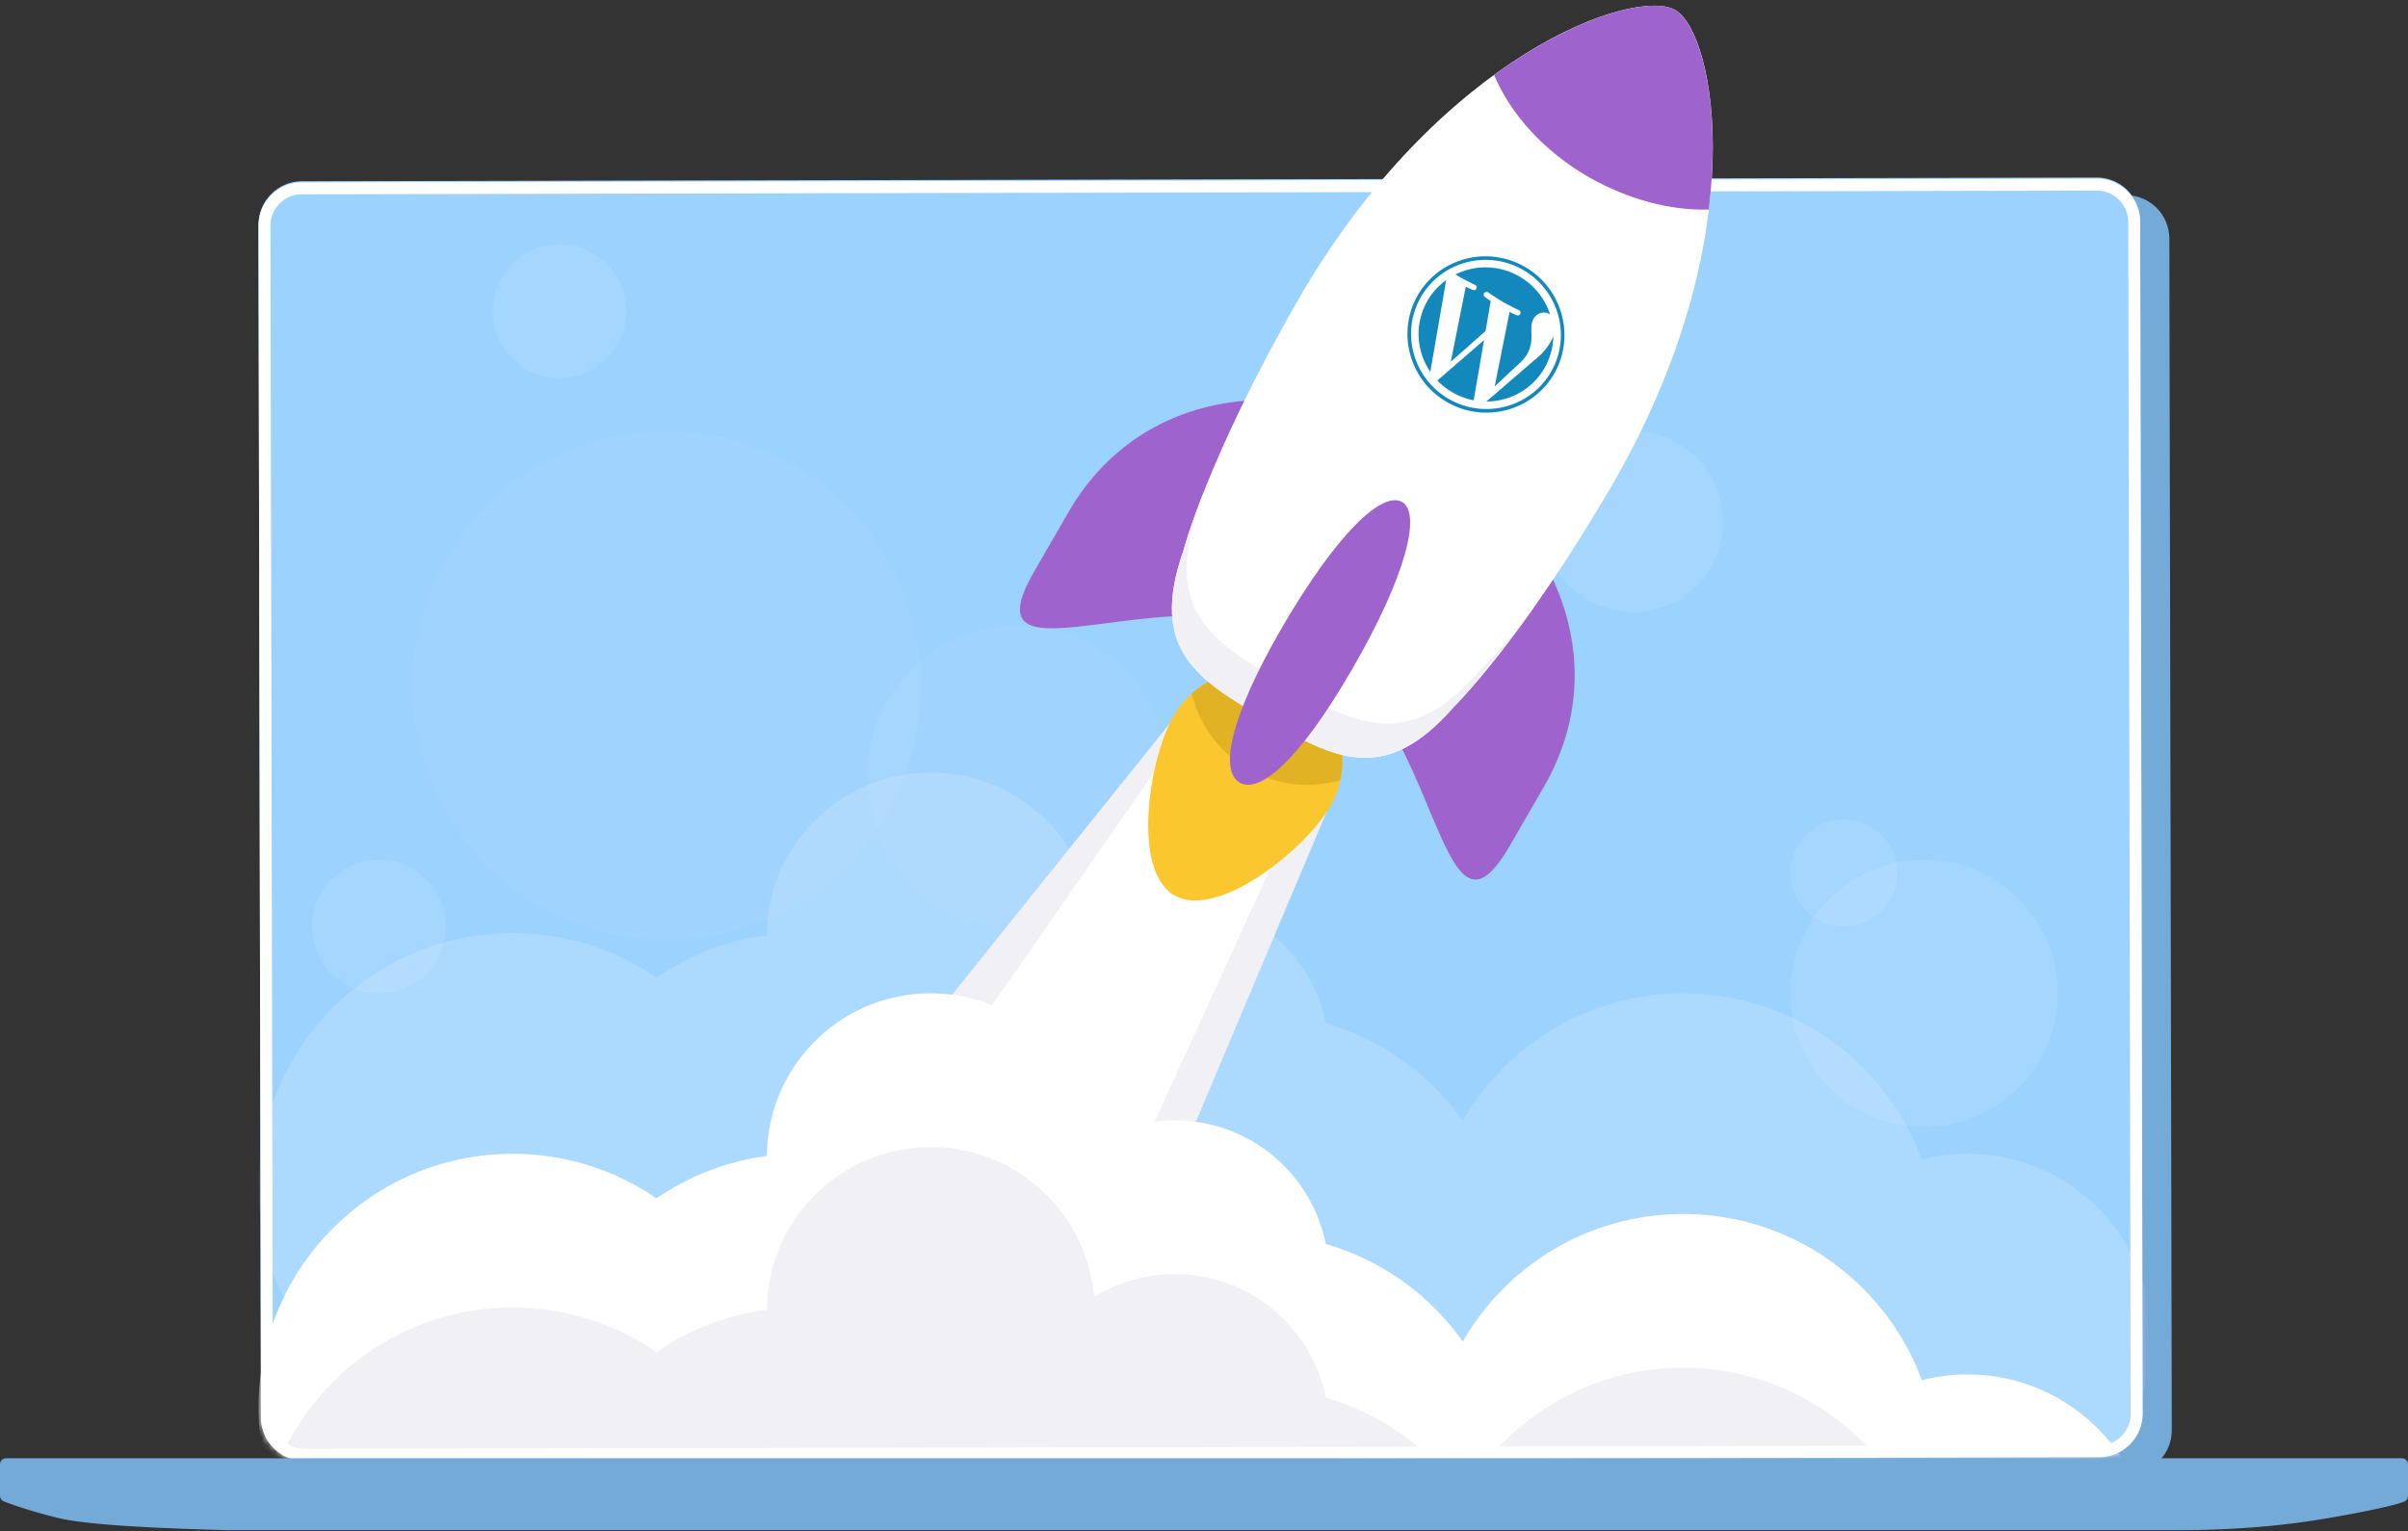 <svg height="229" viewBox="0 0 360 229" width="360" xmlns="http://www.w3.org/2000/svg" xmlns:xlink="http://www.w3.org/1999/xlink"><rect x="0" y="0" width="360" height="229" fill="#333333" stroke="none"/><defs><path id="a" d="m275.21 191.202-268.347.555c-3.58.007-6.488-2.896-6.496-6.485l-.367-178.206c-.007-3.588 2.889-6.504 6.47-6.512l268.345-.554c3.58-.007 6.488 2.896 6.496 6.484l.367 178.206c.007 3.589-2.89 6.504-6.47 6.512"/><mask id="b" fill="#fff"><use fill="#fff" fill-rule="evenodd" xlink:href="#a"/></mask></defs><g fill="none" fill-rule="evenodd"><path d="m318.22 220.392-268.346.555c-3.58.008-6.489-2.895-6.496-6.485l-.368-178.205c-.008-3.588 2.89-6.504 6.469-6.512l268.347-.555c3.58-.007 6.488 2.896 6.496 6.485l.366 178.206c.008 3.588-2.889 6.504-6.468 6.511" fill="#74aad7"/><g transform="translate(38.648 26.551)"><use fill="#9cd2fe" xlink:href="#a"/><g fill="#fff"><path d="m248.665 146.856a27.552 27.552 0 0 1 6.835-.856c15.188 0 27.5 12.312 27.5 27.5s-12.312 27.5-27.5 27.5c-8.396 0-15.912-3.762-20.957-9.693a37.825 37.825 0 0 1 -21.543 6.693c-12.82 0-24.158-6.35-31.04-16.075-6.56 11.4-18.865 19.075-32.96 19.075-17.653 0-32.495-12.038-36.765-28.353-6.861 9.883-18.293 16.353-31.235 16.353-7.98 0-15.386-2.46-21.5-6.663a37.824 37.824 0 0 1 -21.5 6.663c-20.987 0-38-17.013-38-38s17.013-38 38-38c7.98 0 15.386 2.46 21.5 6.663a37.783 37.783 0 0 1 16.5-6.337c.095-13.45 11.028-24.326 24.5-24.326 12.833 0 23.362 9.867 24.414 22.428a22.892 22.892 0 0 1 12.086-3.428c11.157 0 20.46 7.945 22.557 18.486 8.379 2.418 15.568 7.642 20.484 14.589 6.559-11.4 18.863-19.075 32.959-19.075 16.367 0 30.316 10.347 35.665 24.856z" mask="url(#b)" opacity=".4"/><circle cx="61" cy="76" mask="url(#b)" opacity=".2" r="38"/><circle cx="113.5" cy="89.5" mask="url(#b)" opacity=".2" r="22.5"/><circle cx="45" cy="20" mask="url(#b)" opacity=".3" r="10"/><circle cx="18" cy="112" mask="url(#b)" opacity=".3" r="10"/><circle cx="249" cy="122" mask="url(#b)" opacity=".3" r="20"/><circle cx="237" cy="104" mask="url(#b)" opacity=".3" r="8"/><circle cx="205.5" cy="51.5" mask="url(#b)" opacity=".3" r="13.5"/></g><path d="m120.054 80.89 25.785-2.81 8.784 70.274-45.109 1.157z" fill="#f0f0f5" mask="url(#b)" transform="matrix(.866 .5 -.5 .866 74.591 -50.789)"/><path d="m248.665 179.856a27.552 27.552 0 0 1 6.835-.856c15.188 0 27.5 12.312 27.5 27.5s-12.312 27.5-27.5 27.5c-8.396 0-15.912-3.762-20.957-9.693a37.825 37.825 0 0 1 -21.543 6.693c-12.82 0-24.158-6.35-31.04-16.075-6.56 11.4-18.865 19.075-32.96 19.075-17.653 0-32.495-12.038-36.765-28.353-6.861 9.883-18.293 16.353-31.235 16.353-7.98 0-15.386-2.46-21.5-6.663a37.824 37.824 0 0 1 -21.5 6.663c-20.987 0-38-17.013-38-38s17.013-38 38-38c7.98 0 15.386 2.46 21.5 6.663a37.783 37.783 0 0 1 16.5-6.337c.095-13.45 11.028-24.326 24.5-24.326 12.833 0 23.362 9.867 24.414 22.428a22.892 22.892 0 0 1 12.086-3.428c11.157 0 20.46 7.945 22.557 18.486 8.379 2.418 15.568 7.642 20.484 14.589 6.559-11.4 18.863-19.075 32.959-19.075 16.367 0 30.316 10.347 35.665 24.856z" fill="#fff" mask="url(#b)"/><path d="m122.862 74.59 18.725-1.046 7.646 80.037-32.858-1.618z" fill="#fff" mask="url(#b)" transform="matrix(.866 .5 -.5 .866 74.573 -51.188)"/><path d="m159.557 182.486c8.379 2.418 15.568 7.642 20.484 14.589 6.559-11.4 18.863-19.075 32.959-19.075 20.987 0 38 17.013 38 38s-17.013 38-38 38c-12.82 0-24.158-6.35-31.04-16.075-6.56 11.4-18.865 19.075-32.96 19.075-17.653 0-32.495-12.038-36.765-28.353-6.861 9.883-18.293 16.353-31.235 16.353-7.98 0-15.386-2.46-21.5-6.663a37.824 37.824 0 0 1 -21.5 6.663c-20.987 0-38-17.013-38-38s17.013-38 38-38c7.98 0 15.386 2.46 21.5 6.663a37.783 37.783 0 0 1 16.5-6.337c.095-13.45 11.028-24.326 24.5-24.326 12.833 0 23.362 9.867 24.414 22.428a22.892 22.892 0 0 1 12.086-3.428c11.157 0 20.46 7.945 22.557 18.486z" fill="#f0f0f5" mask="url(#b)"/></g><path d="m313.477 26.717h-.014l-268.345.555c-3.58.007-6.477 2.923-6.47 6.512l.367 178.205c.008 3.585 2.908 6.485 6.482 6.485h.014l268.346-.555c3.58-.007 6.477-2.922 6.47-6.511l-.367-178.206c-.008-3.585-2.908-6.485-6.483-6.485m.001 1.788c2.585 0 4.693 2.109 4.698 4.7l.367 178.206a4.683 4.683 0 0 1 -1.369 3.333 4.667 4.667 0 0 1 -3.32 1.387l-268.357.555c-2.585 0-4.693-2.108-4.699-4.7l-.366-178.206a4.688 4.688 0 0 1 1.369-3.333 4.665 4.665 0 0 1 3.32-1.387l268.342-.555h.015" fill="#fff"/><path d="m.916 218.08h358.168c.506 0 .916.41.916.916v4.726c0 .38-.235.72-.59.855-1.477.564-5.127 1.36-10.952 2.39-6.881 1.215-14.3 1.837-22.254 1.865h-292.11c-13.492-.332-22.028-.954-25.606-1.866-3.257-.83-5.893-1.642-7.908-2.437a.916.916 0 0 1 -.58-.852v-4.68c0-.506.41-.916.916-.916z" fill="#74aad7"/><path d="m193.942 102.091c6.431 3.713 8.664 12.046 4.951 18.478-3.713 6.431-16.887 17.048-23.318 13.335s-3.824-20.43-.11-26.862c3.713-6.431 11.955-8.64 18.477-4.951z" fill="#fbc72f"/><path d="m178.16 103.698.146.544c2.524 9.42 12.286 15.056 21.706 12.532l.362-.097c1.226-5.57-1.24-11.512-6.523-14.562-5.077-3.008-11.455-2.173-15.69 1.583z" fill="#e2b225"/><path d="m212.951 66.514c19.64 11.339 28.616 32.524 17.874 51.13l-5.105 8.842c-10.742 18.606-10.038-19.347-29.677-30.686-19.64-11.338-52.222 8.362-41.414-10.358l5.106-8.843c10.742-18.605 33.577-21.423 53.216-10.085z" fill="#9e63cd"/><path d="m250.481 1.51c5.972 3.448 11.898 33.897-9.23 70.624-13.816 23.798-23.91 33.59-23.91 33.59-10.309 11.887-17.93 7.716-28.037 1.881s-17.62-10.326-12.39-25.222c0 0 3.5-13.752 17.201-37.616 21.152-36.637 50.37-46.795 56.366-43.257z" fill="#fff"/><path d="m221.23 100.313c-10.779 12.305-18.721 8.026-29.172 1.992-10.566-6.1-18.31-10.724-12.862-26.261l.777-2.538c-2.247 5.747-3.058 8.877-3.058 8.877-5.232 14.896 2.282 19.387 12.389 25.222 10.106 5.836 17.704 9.916 28.037-1.882 0 0 4.766-4.675 12.298-15.333-5.253 6.844-8.408 9.923-8.408 9.923z" fill="#f0f0f5"/><path d="m216.464 59.875c-5.478-3.163-7.384-10.16-4.246-15.594 3.137-5.434 10.15-7.283 15.628-4.12s7.386 10.156 4.246 15.595c-3.142 5.43-10.155 7.28-15.628 4.12z" fill="#fff"/><g fill="#1388bd"><path d="m213.414 44.978c-1.979 3.426-1.682 7.553.421 10.64l2.373-13.74a10.095 10.095 0 0 0 -2.794 3.1zm14.886 8.012c.618-1.072.656-2.035.66-2.81-.027-.968-.094-1.815.315-2.525.462-.8 1.502-1.189 2.36-.694.038.022.073.049.106.068a10.11 10.11 0 0 0 -4.586-5.681 10.1 10.1 0 0 0 -9.558-.31c.206.125.39.244.556.34.914.527 2.389 1.235 2.389 1.235.482.247.146.961-.356.747 0 0-.506-.217-1.049-.493l-2.237 11.23 5.196-4.59.77-4.487c-.455-.294-.865-.612-.865-.612-.456-.295.012-.984.465-.685 0 0 1.378.94 2.236 1.435.914.529 2.389 1.236 2.389 1.236.487.25.146.961-.356.747 0 0-.506-.217-1.049-.493l-2.225 11.144 2.538-2.383c1.094-.986 1.875-1.682 2.3-2.42z"/><path d="m221.87 50.863-6.982 6.04a10.232 10.232 0 0 0 5.453 2.966c-.003-.05-.005-.102.004-.16zm10.354-.578c-.122.3-.274.606-.456.921-.505.875-1.241 1.778-2.457 2.724l-7.09 6.117c3.464 0 6.824-1.783 8.67-4.979a9.982 9.982 0 0 0 1.333-4.783z"/><path d="m227.987 39.917c-5.62-3.245-12.805-1.351-16.023 4.224-3.216 5.57-1.267 12.743 4.353 15.988 5.616 3.242 12.805 1.351 16.024-4.224 3.214-5.577 1.262-12.746-4.354-15.988zm-11.398 19.742c-5.36-3.094-7.223-9.936-4.153-15.252 3.069-5.317 9.928-7.129 15.288-4.034 5.36 3.094 7.222 9.936 4.153 15.252-3.077 5.318-9.933 7.126-15.288 4.034z" fill-rule="nonzero"/></g><path d="m209.615 75.077c2.871 1.658.684 10.884-7.406 24.896s-13.991 18.796-16.887 17.048c-2.871-1.657-1.769-9.137 6.32-23.148 8.18-14.036 14.987-20.52 17.973-18.796zm13.756-63.876c2.442 5.85 7.425 11.408 14.201 15.32 5.948 3.358 12.208 4.981 17.892 4.817 1.998-16.457-1.513-27.748-4.983-29.828-3.355-2.013-14.345.446-27.11 9.691z" fill="#9e63cd"/></g></svg>